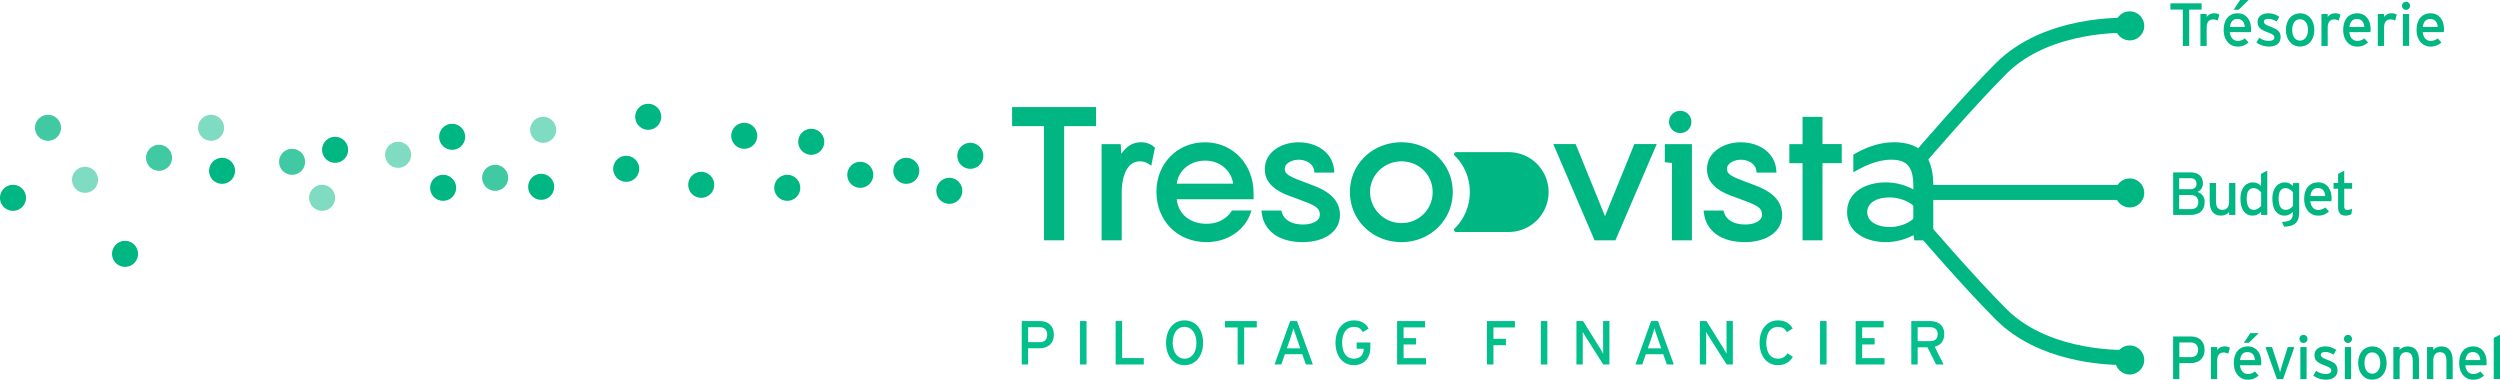 <svg id="Groupe_1460" data-name="Groupe 1460" xmlns="http://www.w3.org/2000/svg" xmlns:xlink="http://www.w3.org/1999/xlink" width="2499.19" height="379.566" viewBox="0 0 2499.19 379.566">
  <defs>
    <clipPath id="clip-path">
      <rect id="Rectangle_1396" data-name="Rectangle 1396" width="2499.19" height="379.566" fill="none"/>
    </clipPath>
    <clipPath id="clip-path-2">
      <rect id="Rectangle_1395" data-name="Rectangle 1395" width="2499.188" height="379.566" fill="none"/>
    </clipPath>
    <clipPath id="clip-path-3">
      <rect id="Rectangle_1374" data-name="Rectangle 1374" width="26" height="26" transform="translate(35 114.763)" fill="none"/>
    </clipPath>
    <clipPath id="clip-path-5">
      <rect id="Rectangle_1376" data-name="Rectangle 1376" width="26" height="26" transform="translate(72 166.763)" fill="none"/>
    </clipPath>
    <clipPath id="clip-path-7">
      <rect id="Rectangle_1378" data-name="Rectangle 1378" width="26" height="26" transform="translate(146 144.763)" fill="none"/>
    </clipPath>
    <clipPath id="clip-path-8">
      <rect id="Rectangle_1377" data-name="Rectangle 1377" width="26" height="26" transform="translate(146 144.762)" fill="none"/>
    </clipPath>
    <clipPath id="clip-path-9">
      <rect id="Rectangle_1380" data-name="Rectangle 1380" width="26" height="26" transform="translate(198 114.763)" fill="none"/>
    </clipPath>
    <clipPath id="clip-path-11">
      <rect id="Rectangle_1382" data-name="Rectangle 1382" width="26" height="26" transform="translate(279 148.763)" fill="none"/>
    </clipPath>
    <clipPath id="clip-path-13">
      <rect id="Rectangle_1384" data-name="Rectangle 1384" width="26" height="26" transform="translate(309 184.763)" fill="none"/>
    </clipPath>
    <clipPath id="clip-path-15">
      <rect id="Rectangle_1386" data-name="Rectangle 1386" width="26" height="26" transform="translate(385 141.763)" fill="none"/>
    </clipPath>
    <clipPath id="clip-path-17">
      <rect id="Rectangle_1388" data-name="Rectangle 1388" width="26" height="26" transform="translate(530 116.763)" fill="none"/>
    </clipPath>
    <clipPath id="clip-path-18">
      <rect id="Rectangle_1387" data-name="Rectangle 1387" width="26" height="26" transform="translate(530 116.762)" fill="none"/>
    </clipPath>
    <clipPath id="clip-path-19">
      <rect id="Rectangle_1390" data-name="Rectangle 1390" width="26" height="26" transform="translate(482 164.763)" fill="none"/>
    </clipPath>
    <clipPath id="clip-path-20">
      <rect id="Rectangle_1389" data-name="Rectangle 1389" width="25.999" height="26" transform="translate(482 164.763)" fill="none"/>
    </clipPath>
  </defs>
  <g id="Groupe_1459" data-name="Groupe 1459" clip-path="url(#clip-path)">
    <g id="Groupe_1458" data-name="Groupe 1458">
      <g id="Groupe_1457" data-name="Groupe 1457" clip-path="url(#clip-path-2)">
        <g id="Groupe_1416" data-name="Groupe 1416" opacity="0.75">
          <g id="Groupe_1415" data-name="Groupe 1415">
            <g id="Groupe_1414" data-name="Groupe 1414" clip-path="url(#clip-path-3)">
              <g id="Groupe_1413" data-name="Groupe 1413">
                <g id="Groupe_1412" data-name="Groupe 1412" clip-path="url(#clip-path-3)">
                  <path id="Tracé_6605" data-name="Tracé 6605" d="M61,127.763a13,13,0,1,1-13-13,13,13,0,0,1,13,13" fill="#00b783"/>
                </g>
              </g>
            </g>
          </g>
        </g>
        <path id="Tracé_6606" data-name="Tracé 6606" d="M26,197.763a13,13,0,1,1-13-13,13,13,0,0,1,13,13" fill="#00b783"/>
        <g id="Groupe_1421" data-name="Groupe 1421" opacity="0.5">
          <g id="Groupe_1420" data-name="Groupe 1420">
            <g id="Groupe_1419" data-name="Groupe 1419" clip-path="url(#clip-path-5)">
              <g id="Groupe_1418" data-name="Groupe 1418">
                <g id="Groupe_1417" data-name="Groupe 1417" clip-path="url(#clip-path-5)">
                  <path id="Tracé_6607" data-name="Tracé 6607" d="M98,179.763a13,13,0,1,1-13-13,13,13,0,0,1,13,13" fill="#00b783"/>
                </g>
              </g>
            </g>
          </g>
        </g>
        <path id="Tracé_6608" data-name="Tracé 6608" d="M138,253.763a13,13,0,1,1-13-13,13,13,0,0,1,13,13" fill="#00b783"/>
        <g id="Groupe_1426" data-name="Groupe 1426" opacity="0.75">
          <g id="Groupe_1425" data-name="Groupe 1425">
            <g id="Groupe_1424" data-name="Groupe 1424" clip-path="url(#clip-path-7)">
              <g id="Groupe_1423" data-name="Groupe 1423">
                <g id="Groupe_1422" data-name="Groupe 1422" clip-path="url(#clip-path-8)">
                  <path id="Tracé_6609" data-name="Tracé 6609" d="M172,157.763a13,13,0,1,1-13-13,13,13,0,0,1,13,13" fill="#00b783"/>
                </g>
              </g>
            </g>
          </g>
        </g>
        <g id="Groupe_1431" data-name="Groupe 1431" opacity="0.5">
          <g id="Groupe_1430" data-name="Groupe 1430">
            <g id="Groupe_1429" data-name="Groupe 1429" clip-path="url(#clip-path-9)">
              <g id="Groupe_1428" data-name="Groupe 1428">
                <g id="Groupe_1427" data-name="Groupe 1427" clip-path="url(#clip-path-9)">
                  <path id="Tracé_6610" data-name="Tracé 6610" d="M224,127.763a13,13,0,1,1-13-13,13,13,0,0,1,13,13" fill="#00b783"/>
                </g>
              </g>
            </g>
          </g>
        </g>
        <path id="Tracé_6611" data-name="Tracé 6611" d="M235,170.763a13,13,0,1,1-13-13,13,13,0,0,1,13,13" fill="#00b783"/>
        <g id="Groupe_1436" data-name="Groupe 1436" opacity="0.75">
          <g id="Groupe_1435" data-name="Groupe 1435">
            <g id="Groupe_1434" data-name="Groupe 1434" clip-path="url(#clip-path-11)">
              <g id="Groupe_1433" data-name="Groupe 1433">
                <g id="Groupe_1432" data-name="Groupe 1432" clip-path="url(#clip-path-11)">
                  <path id="Tracé_6612" data-name="Tracé 6612" d="M305,161.763a13,13,0,1,1-13-13,13,13,0,0,1,13,13" fill="#00b783"/>
                </g>
              </g>
            </g>
          </g>
        </g>
        <path id="Tracé_6613" data-name="Tracé 6613" d="M348,149.763a13,13,0,1,1-13-13,13,13,0,0,1,13,13" fill="#00b783"/>
        <g id="Groupe_1441" data-name="Groupe 1441" opacity="0.5">
          <g id="Groupe_1440" data-name="Groupe 1440">
            <g id="Groupe_1439" data-name="Groupe 1439" clip-path="url(#clip-path-13)">
              <g id="Groupe_1438" data-name="Groupe 1438">
                <g id="Groupe_1437" data-name="Groupe 1437" clip-path="url(#clip-path-13)">
                  <path id="Tracé_6614" data-name="Tracé 6614" d="M335,197.763a13,13,0,1,1-13-13,13,13,0,0,1,13,13" fill="#00b783"/>
                </g>
              </g>
            </g>
          </g>
        </g>
        <g id="Groupe_1446" data-name="Groupe 1446" opacity="0.5">
          <g id="Groupe_1445" data-name="Groupe 1445">
            <g id="Groupe_1444" data-name="Groupe 1444" clip-path="url(#clip-path-15)">
              <g id="Groupe_1443" data-name="Groupe 1443">
                <g id="Groupe_1442" data-name="Groupe 1442" clip-path="url(#clip-path-15)">
                  <path id="Tracé_6615" data-name="Tracé 6615" d="M411,154.763a13,13,0,1,1-13-13,13,13,0,0,1,13,13" fill="#00b783"/>
                </g>
              </g>
            </g>
          </g>
        </g>
        <g id="Groupe_1451" data-name="Groupe 1451" opacity="0.5">
          <g id="Groupe_1450" data-name="Groupe 1450">
            <g id="Groupe_1449" data-name="Groupe 1449" clip-path="url(#clip-path-17)">
              <g id="Groupe_1448" data-name="Groupe 1448">
                <g id="Groupe_1447" data-name="Groupe 1447" clip-path="url(#clip-path-18)">
                  <path id="Tracé_6616" data-name="Tracé 6616" d="M556,129.763a13,13,0,1,1-13-13,13,13,0,0,1,13,13" fill="#00b783"/>
                </g>
              </g>
            </g>
          </g>
        </g>
        <path id="Tracé_6617" data-name="Tracé 6617" d="M554,186.763a13,13,0,1,1-13-13,13,13,0,0,1,13,13" fill="#00b783"/>
        <g id="Groupe_1456" data-name="Groupe 1456" opacity="0.75">
          <g id="Groupe_1455" data-name="Groupe 1455">
            <g id="Groupe_1454" data-name="Groupe 1454" clip-path="url(#clip-path-19)">
              <g id="Groupe_1453" data-name="Groupe 1453">
                <g id="Groupe_1452" data-name="Groupe 1452" clip-path="url(#clip-path-20)">
                  <path id="Tracé_6618" data-name="Tracé 6618" d="M508,177.763a13,13,0,1,1-13-13,13,13,0,0,1,13,13" fill="#00b783"/>
                </g>
              </g>
            </g>
          </g>
        </g>
        <path id="Tracé_6619" data-name="Tracé 6619" d="M661,116.763a13,13,0,1,1-13-13,13,13,0,0,1,13,13" fill="#00b783"/>
        <path id="Tracé_6620" data-name="Tracé 6620" d="M639,168.763a13,13,0,1,1-13-13,13,13,0,0,1,13,13" fill="#00b783"/>
        <path id="Tracé_6621" data-name="Tracé 6621" d="M757,135.763a13,13,0,1,1-13-13,13,13,0,0,1,13,13" fill="#00b783"/>
        <path id="Tracé_6622" data-name="Tracé 6622" d="M800,187.763a13,13,0,1,1-13-13,13,13,0,0,1,13,13" fill="#00b783"/>
        <path id="Tracé_6623" data-name="Tracé 6623" d="M714,184.763a13,13,0,1,1-13-13,13,13,0,0,1,13,13" fill="#00b783"/>
        <path id="Tracé_6624" data-name="Tracé 6624" d="M824,141.763a13,13,0,1,1-13-13,13,13,0,0,1,13,13" fill="#00b783"/>
        <path id="Tracé_6625" data-name="Tracé 6625" d="M873,174.763a13,13,0,1,1-13-13,13,13,0,0,1,13,13" fill="#00b783"/>
        <path id="Tracé_6626" data-name="Tracé 6626" d="M919,170.763a13,13,0,1,1-13-13,13,13,0,0,1,13,13" fill="#00b783"/>
        <path id="Tracé_6627" data-name="Tracé 6627" d="M962,190.763a13,13,0,1,1-13-13,13,13,0,0,1,13,13" fill="#00b783"/>
        <path id="Tracé_6628" data-name="Tracé 6628" d="M983,155.763a13,13,0,1,1-13-13,13,13,0,0,1,13,13" fill="#00b783"/>
        <path id="Tracé_6629" data-name="Tracé 6629" d="M465,136.763a13,13,0,1,1-13-13,13,13,0,0,1,13,13" fill="#00b783"/>
        <path id="Tracé_6630" data-name="Tracé 6630" d="M456,187.763a13,13,0,1,1-13-13,13,13,0,0,1,13,13" fill="#00b783"/>
        <path id="Tracé_6631" data-name="Tracé 6631" d="M2203.947,201.808c0,8.63-5.288,13.067-14.587,13.067h-16.9v-42.54h17.5c7.415,0,12.217,3.889,12.217,11.061a8.987,8.987,0,0,1-5.41,8.508,9.8,9.8,0,0,1,7.171,9.907m-8.144-18.05c0-3.161-1.639-5.592-5.9-5.592h-11.419v11H2189.9c4.194,0,5.9-2.614,5.9-5.409m1.763,18.232c0-4.376-2.735-7.05-7.535-7.05h-11.554v14.1h11.37c5.654,0,7.719-2.858,7.719-7.051" fill="#00b783"/>
        <path id="Tracé_6632" data-name="Tracé 6632" d="M2234.633,214.878h-6.261v-3.039c-1.58,2.31-4.74,3.708-8.022,3.708-7.414,0-11.364-4.862-11.364-14.282V182.971h6.259v18.051c0,6.441,2.431,8.751,6.564,8.751,4.193,0,6.563-2.978,6.563-8.144V182.971h6.261Z" fill="#00b783"/>
        <path id="Tracé_6633" data-name="Tracé 6633" d="M2266.54,214.878h-6.2v-3.039c-2.309,2.127-4.983,3.708-8.326,3.708-6.867,0-12.276-4.985-12.276-17.14,0-10.939,5.956-16.1,12.58-16.1a11.328,11.328,0,0,1,8.022,3.646V173.794l6.2-3.222ZM2260.4,205.7V192.269c-1.4-1.883-4.314-4.193-7.475-4.193-4.5,0-6.928,3.4-6.928,10.149,0,8.023,2.552,11.547,7.171,11.547,2.978,0,5.591-2.005,7.232-4.071" fill="#00b783"/>
        <path id="Tracé_6634" data-name="Tracé 6634" d="M2298.446,211.839c0,9.724-3.526,14.4-15.073,14.768l-2.127-4.74c8.995-.426,10.94-2.856,10.94-9.481v-.547c-2.31,2.127-4.923,3.708-8.266,3.708-6.806,0-12.276-4.985-12.276-17.14,0-10.939,6.017-16.1,12.58-16.1a11.077,11.077,0,0,1,7.962,3.646v-2.977h6.26Zm-6.139-6.138V192.269c-1.4-1.883-4.314-4.193-7.475-4.193-4.5,0-6.928,3.4-6.928,10.149,0,8.023,2.552,11.547,7.171,11.547,2.978,0,5.591-2.005,7.232-4.071" fill="#00b783"/>
        <path id="Tracé_6635" data-name="Tracé 6635" d="M2330.839,198.287c0,1.154-.121,2.187-.181,2.856h-21.09c.669,6.139,4.133,8.752,8.022,8.752a11.184,11.184,0,0,0,6.929-2.553l3.707,4.011a14.832,14.832,0,0,1-11,4.194c-7.476,0-13.8-6.017-13.8-16.591,0-10.819,5.713-16.654,13.979-16.654,9.055,0,13.43,7.355,13.43,15.985m-6.32-2.31c-.3-4.376-2.37-8.022-7.536-8.022-4.193,0-6.746,2.917-7.293,8.022Z" fill="#00b783"/>
        <path id="Tracé_6636" data-name="Tracé 6636" d="M2351.381,208.558l-.729,5.53a12.691,12.691,0,0,1-6.137,1.459c-4.438,0-7.172-2.735-7.172-8.448V188.684h-4.56v-5.713h4.56v-9.116l6.139-3.282v12.4h7.9v5.713h-7.9v17.322c0,2.978.97,3.829,3.281,3.829a10.032,10.032,0,0,0,4.618-1.276" fill="#00b783"/>
        <path id="Tracé_6637" data-name="Tracé 6637" d="M2203.88,349.645c0,8.752-5.835,13.371-14.1,13.371h-11.122v15.862h-6.26V336.335h17.807c7.84,0,13.675,4.5,13.675,13.31m-6.5,0c0-4.68-2.856-7.293-7.293-7.293h-11.426V357h11.426c4.862,0,7.293-2.795,7.293-7.354" fill="#00b783"/>
        <path id="Tracé_6638" data-name="Tracé 6638" d="M2229.165,347.64l-1.643,5.955a9.351,9.351,0,0,0-4.8-1.154c-3.952,0-6.26,2.8-6.26,8.2v18.237h-6.26V346.971h6.26v3.037a8.842,8.842,0,0,1,7.292-3.708,9.177,9.177,0,0,1,5.41,1.338" fill="#00b783"/>
        <path id="Tracé_6639" data-name="Tracé 6639" d="M2260.523,362.286c0,1.154-.121,2.187-.182,2.856h-21.095c.669,6.139,4.133,8.752,8.023,8.752a11.187,11.187,0,0,0,6.928-2.552l3.707,4.01a14.83,14.83,0,0,1-11,4.2c-7.475,0-13.8-6.018-13.8-16.592,0-10.818,5.713-16.653,13.979-16.653,9.056,0,13.431,7.354,13.431,15.984m-6.321-2.31c-.3-4.376-2.37-8.022-7.536-8.022-4.193,0-6.746,2.917-7.293,8.022Zm3.89-26.984-10.028,9.725h-4.984l6.5-9.725Z" fill="#00b783"/>
        <path id="Tracé_6640" data-name="Tracé 6640" d="M2293.646,346.971,2282.4,378.878h-6.26l-11.426-31.907h6.564l5.712,17.321c1.033,3.1,1.945,6.077,2.371,7.84.365-1.763,1.216-4.74,2.188-7.84l5.469-17.321Z" fill="#00b783"/>
        <path id="Tracé_6641" data-name="Tracé 6641" d="M2306.773,338.827a4.042,4.042,0,1,1-4.012-4.072,4.042,4.042,0,0,1,4.012,4.072m-.912,40.051h-6.26V346.971h6.26Z" fill="#00b783"/>
        <path id="Tracé_6642" data-name="Tracé 6642" d="M2336.736,370.126c0,7.05-5.713,9.421-11.974,9.421a21.787,21.787,0,0,1-12.215-4.072l2.856-4.741a16.757,16.757,0,0,0,9.3,3.161c3.95,0,5.835-1.277,5.835-3.526,0-2.431-2.8-3.586-7.415-5.347-6.867-2.675-9.36-4.985-9.36-10.029,0-5.713,4.5-8.691,10.879-8.691a19.011,19.011,0,0,1,10.819,3.525l-2.736,4.8a13.9,13.9,0,0,0-8.265-2.734c-3.038,0-4.376,1.215-4.376,2.917,0,1.58,1.094,2.735,5.9,4.619,7.112,2.735,10.758,4.679,10.758,10.7" fill="#00b783"/>
        <path id="Tracé_6643" data-name="Tracé 6643" d="M2351.26,338.827a4.042,4.042,0,1,1-4.011-4.072h0a4.045,4.045,0,0,1,4.01,4.072m-.912,40.051h-6.26V346.971h6.26Z" fill="#00b783"/>
        <path id="Tracé_6644" data-name="Tracé 6644" d="M2385.841,362.772c0,10.576-6.2,16.775-14.4,16.775-8.022,0-14.039-6.625-14.039-16.592,0-10.454,6.2-16.653,14.222-16.653,8.143,0,14.22,6.5,14.22,16.47m-6.32.183c0-6.5-3.1-10.7-8.144-10.7-4.741,0-7.658,4.194-7.658,10.514,0,6.99,3.221,10.819,7.962,10.819s7.84-4.8,7.84-10.636" fill="#00b783"/>
        <path id="Tracé_6645" data-name="Tracé 6645" d="M2418.235,378.878h-6.26V360.827c0-6.441-2.431-8.751-6.563-8.751-4.2,0-6.565,2.978-6.565,8.144v18.658h-6.259V346.971h6.259v3.037c1.58-2.31,4.741-3.708,8.023-3.708,7.415,0,11.365,4.862,11.365,14.282Z" fill="#00b783"/>
        <path id="Tracé_6646" data-name="Tracé 6646" d="M2451.9,378.878h-6.26V360.827c0-6.441-2.43-8.751-6.563-8.751-4.194,0-6.564,2.978-6.564,8.144v18.658h-6.259V346.971h6.259v3.037c1.58-2.31,4.741-3.708,8.023-3.708,7.414,0,11.364,4.862,11.364,14.282Z" fill="#00b783"/>
        <path id="Tracé_6647" data-name="Tracé 6647" d="M2485.817,362.287c0,1.154-.122,2.187-.182,2.856h-21.089c.668,6.139,4.133,8.752,8.022,8.752a11.184,11.184,0,0,0,6.929-2.553l3.707,4.011a14.836,14.836,0,0,1-11,4.194c-7.475,0-13.8-6.017-13.8-16.591,0-10.819,5.713-16.654,13.979-16.654,9.055,0,13.431,7.355,13.431,15.985m-6.32-2.31c-.3-4.376-2.371-8.022-7.537-8.022-4.193,0-6.746,2.917-7.293,8.022Z" fill="#00b783"/>
        <path id="Tracé_6648" data-name="Tracé 6648" d="M2499.188,378.878h-6.26V337.855l6.26-3.283Z" fill="#00b783"/>
        <path id="Tracé_6649" data-name="Tracé 6649" d="M2200.9,9.6h-12.4V45.886h-6.382V9.6h-12.4V3.343H2200.9Z" fill="#00b783"/>
        <path id="Tracé_6650" data-name="Tracé 6650" d="M2218.655,14.648l-1.641,5.955a9.362,9.362,0,0,0-4.8-1.154c-3.951,0-6.26,2.8-6.26,8.2V45.886h-6.26V13.979h6.26v3.039a8.846,8.846,0,0,1,7.292-3.71,9.172,9.172,0,0,1,5.409,1.338" fill="#00b783"/>
        <path id="Tracé_6651" data-name="Tracé 6651" d="M2250.38,29.294c0,1.154-.121,2.187-.182,2.856h-21.09c.669,6.139,4.133,8.752,8.023,8.752a11.18,11.18,0,0,0,6.928-2.552l3.707,4.01a14.833,14.833,0,0,1-11,4.195c-7.475,0-13.8-6.018-13.8-16.592,0-10.818,5.713-16.653,13.979-16.653,9.056,0,13.431,7.354,13.431,15.984m-6.321-2.31c-.3-4.376-2.37-8.022-7.536-8.022-4.193,0-6.746,2.917-7.293,8.022ZM2247.945,0l-10.028,9.725h-4.984l6.5-9.725Z" fill="#00b783"/>
        <path id="Tracé_6652" data-name="Tracé 6652" d="M2279.855,37.134c0,7.05-5.712,9.421-11.972,9.421a21.781,21.781,0,0,1-12.216-4.072l2.856-4.741a16.761,16.761,0,0,0,9.3,3.161c3.95,0,5.834-1.277,5.834-3.526,0-2.431-2.8-3.586-7.414-5.347-6.868-2.675-9.36-4.985-9.36-10.029,0-5.713,4.5-8.691,10.878-8.691a19,19,0,0,1,10.82,3.525l-2.736,4.8a13.9,13.9,0,0,0-8.264-2.734c-3.039,0-4.376,1.215-4.376,2.917,0,1.58,1.092,2.735,5.9,4.619,7.112,2.735,10.758,4.679,10.758,10.7" fill="#00b783"/>
        <path id="Tracé_6653" data-name="Tracé 6653" d="M2313.585,29.78c0,10.576-6.2,16.775-14.4,16.775-8.022,0-14.04-6.625-14.04-16.592,0-10.454,6.2-16.653,14.223-16.653,8.142,0,14.22,6.5,14.22,16.47m-6.32.183c0-6.5-3.1-10.7-8.144-10.7-4.741,0-7.658,4.194-7.658,10.514,0,6.99,3.221,10.819,7.961,10.819s7.841-4.8,7.841-10.636" fill="#00b783"/>
        <path id="Tracé_6654" data-name="Tracé 6654" d="M2339.659,14.648l-1.642,5.955a9.351,9.351,0,0,0-4.8-1.154c-3.952,0-6.26,2.8-6.26,8.2V45.886h-6.26V13.979h6.26v3.039a8.841,8.841,0,0,1,7.288-3.71,9.175,9.175,0,0,1,5.41,1.338" fill="#00b783"/>
        <path id="Tracé_6655" data-name="Tracé 6655" d="M2369.864,29.294c0,1.154-.121,2.188-.182,2.856h-21.089c.669,6.139,4.132,8.753,8.022,8.753a11.177,11.177,0,0,0,6.929-2.554l3.707,4.012a14.835,14.835,0,0,1-11,4.194c-7.476,0-13.8-6.017-13.8-16.591,0-10.819,5.714-16.654,13.979-16.654,9.056,0,13.431,7.354,13.431,15.984m-6.32-2.309c-.3-4.377-2.371-8.023-7.536-8.023-4.193,0-6.746,2.917-7.294,8.023Z" fill="#00b783"/>
        <path id="Tracé_6656" data-name="Tracé 6656" d="M2396,14.648l-1.642,5.955a9.362,9.362,0,0,0-4.8-1.154c-3.951,0-6.26,2.8-6.26,8.2V45.886h-6.26V13.979h6.26v3.039a8.845,8.845,0,0,1,7.293-3.708A9.172,9.172,0,0,1,2396,14.648" fill="#00b783"/>
        <path id="Tracé_6657" data-name="Tracé 6657" d="M2409.307,5.835a4.041,4.041,0,1,1-4.011-4.072,4.042,4.042,0,0,1,4.011,4.072m-.912,40.051h-6.26V13.979h6.26Z" fill="#00b783"/>
        <path id="Tracé_6658" data-name="Tracé 6658" d="M2443.22,29.294c0,1.154-.122,2.188-.181,2.856h-21.093c.668,6.139,4.133,8.753,8.022,8.753a11.185,11.185,0,0,0,6.929-2.554l3.707,4.012a14.84,14.84,0,0,1-11,4.194c-7.475,0-13.8-6.017-13.8-16.591,0-10.819,5.713-16.654,13.979-16.654,9.055,0,13.431,7.354,13.431,15.984m-6.32-2.309c-.3-4.377-2.371-8.023-7.537-8.023-4.193,0-6.746,2.917-7.293,8.023Z" fill="#00b783"/>
        <path id="Tracé_6659" data-name="Tracé 6659" d="M1925.245,162.255l-11.4-9.753c.477-.558,48.074-56.107,81.4-89.427,48.791-48.792,129.275-45.358,132.677-45.187l-.743,14.981c-.768-.037-77.3-3.216-121.328,40.813-32.914,32.913-80.132,88.02-80.6,88.573" fill="#00b783"/>
        <path id="Tracé_6660" data-name="Tracé 6660" d="M2122.284,364.895c-19.619,0-85.059-3.317-127.041-45.3-33.32-33.321-80.917-88.87-81.4-89.427l11.4-9.754c.473.553,47.7,55.667,80.6,88.574,44.136,44.136,120.555,40.851,121.322,40.813l.749,14.981c-.475.024-2.454.111-5.637.111" fill="#00b783"/>
        <rect id="Rectangle_1391" data-name="Rectangle 1391" width="207" height="15" transform="translate(1917.546 184.878)" fill="#00b783"/>
        <path id="Tracé_6661" data-name="Tracé 6661" d="M2129.046,11.372a14.506,14.506,0,1,1-14.506,14.506,14.507,14.507,0,0,1,14.506-14.506" fill="#00b783"/>
        <path id="Tracé_6662" data-name="Tracé 6662" d="M2129.046,178.372a14.507,14.507,0,1,1-14.506,14.508v0a14.506,14.506,0,0,1,14.506-14.506" fill="#00b783"/>
        <path id="Tracé_6663" data-name="Tracé 6663" d="M2129.046,345.372a14.507,14.507,0,1,1-14.506,14.508v0a14.506,14.506,0,0,1,14.506-14.506" fill="#00b783"/>
        <path id="Tracé_6664" data-name="Tracé 6664" d="M1053.52,334.543c0,8.928-5.952,13.64-14.384,13.64h-11.345v16.18h-6.385v-43.4h18.165c8,0,13.949,4.588,13.949,13.577m-6.634,0c0-4.773-2.914-7.439-7.439-7.439h-11.656v14.941h11.656c4.96,0,7.439-2.853,7.439-7.5" fill="#02bf8c"/>
        <rect id="Rectangle_1392" data-name="Rectangle 1392" width="6.51" height="43.397" transform="translate(1079.686 320.967)" fill="#02bf8c"/>
        <path id="Tracé_6665" data-name="Tracé 6665" d="M1143.42,364.364h-28.146v-43.4h6.509v37.011h21.637Z" fill="#02bf8c"/>
        <path id="Tracé_6666" data-name="Tracé 6666" d="M1202.691,342.6c0,13.516-7.564,22.442-18.6,22.442-10.974,0-18.413-8.8-18.413-22.318s7.563-22.442,18.537-22.442c11.035,0,18.475,8.8,18.475,22.318m-6.634.124c0-9.857-5.084-15.995-12.027-15.995-6.882,0-11.718,6.014-11.718,15.871s5.022,15.995,11.966,15.995c6.881,0,11.779-6.014,11.779-15.871" fill="#02bf8c"/>
        <path id="Tracé_6667" data-name="Tracé 6667" d="M1256.383,327.352h-12.647v37.012h-6.51V327.352h-12.647v-6.386h31.8Z" fill="#02bf8c"/>
        <path id="Tracé_6668" data-name="Tracé 6668" d="M1312.431,364.364h-6.943l-3.658-10.291h-17.359l-3.6,10.291h-6.758l15.624-43.4h6.881Zm-12.585-16.119-3.472-9.981c-1.054-3.1-2.79-8.122-3.286-9.982-.5,1.86-2.046,6.819-3.161,10.044l-3.473,9.919Z" fill="#02bf8c"/>
        <path id="Tracé_6669" data-name="Tracé 6669" d="M1369.906,347.376c0,11.159-6.82,17.669-16.491,17.669-11.221,0-18.351-9.237-18.351-22.381s7.13-22.38,18.351-22.38c7.067,0,11.779,2.852,14.755,8.121l-5.7,3.534c-2.232-3.534-4.587-5.146-9.051-5.146-7.564,0-11.717,6.138-11.717,15.871s4.153,15.871,11.717,15.871c7.067,0,9.857-4.649,9.857-9.733v-.186H1356.2v-6.261h13.7Z" fill="#02bf8c"/>
        <path id="Tracé_6670" data-name="Tracé 6670" d="M1425.52,364.364h-28.891v-43.4h27.961v6.323h-21.451v10.725H1415.6v6.325h-12.462v13.7h22.381Z" fill="#02bf8c"/>
        <path id="Tracé_6671" data-name="Tracé 6671" d="M1514.426,327.352h-21.451V338.7h12.462v6.385h-12.462v19.282h-6.509v-43.4h27.96Z" fill="#02bf8c"/>
        <rect id="Rectangle_1393" data-name="Rectangle 1393" width="6.51" height="43.397" transform="translate(1540.343 320.967)" fill="#02bf8c"/>
        <path id="Tracé_6672" data-name="Tracé 6672" d="M1608.913,364.364h-6.2l-17.3-27.217c-1.054-1.611-2.542-4.216-3.224-5.331,0,1.611.062,7.625.062,10.043v22.505h-6.323v-43.4h6.633l16.491,26.472c1.116,1.8,2.976,5.022,3.6,6.138,0-1.612-.062-7.812-.062-10.23v-22.38h6.324Z" fill="#02bf8c"/>
        <path id="Tracé_6673" data-name="Tracé 6673" d="M1673.268,364.364h-6.943l-3.658-10.291h-17.359l-3.6,10.291h-6.758l15.624-43.4h6.881Zm-12.585-16.119-3.472-9.981c-1.054-3.1-2.79-8.122-3.286-9.982-.5,1.86-2.046,6.819-3.161,10.044l-3.473,9.919Z" fill="#02bf8c"/>
        <path id="Tracé_6674" data-name="Tracé 6674" d="M1732.292,364.364h-6.2l-17.3-27.217c-1.055-1.611-2.542-4.216-3.225-5.331,0,1.611.063,7.625.063,10.043v22.505h-6.323v-43.4h6.632l16.492,26.472c1.116,1.8,2.976,5.022,3.595,6.138,0-1.612-.061-7.812-.061-10.23v-22.38h6.323Z" fill="#02bf8c"/>
        <path id="Tracé_6675" data-name="Tracé 6675" d="M1792.307,356.738c-3.1,5.332-8.369,8.308-14.941,8.308-11.221,0-18.351-9.238-18.351-22.381s7.13-22.38,18.351-22.38c7.068,0,11.779,2.851,14.755,8.121l-5.765,3.6c-2.233-3.534-4.527-5.208-8.99-5.208-7.564,0-11.656,6.137-11.656,15.871s4.092,15.871,11.656,15.871c4.526,0,7.316-1.86,9.547-5.394Z" fill="#02bf8c"/>
        <rect id="Rectangle_1394" data-name="Rectangle 1394" width="6.509" height="43.397" transform="translate(1819.465 320.967)" fill="#02bf8c"/>
        <path id="Tracé_6676" data-name="Tracé 6676" d="M1883.943,364.364h-28.89v-43.4h27.96v6.323h-21.45v10.725h12.46v6.325h-12.46v13.7h22.38Z" fill="#02bf8c"/>
        <path id="Tracé_6677" data-name="Tracé 6677" d="M1943.647,333.923c0,6.944-3.658,11.222-9.548,12.709l8.866,17.732h-7.5l-8.618-17.173h-9.795v17.173h-6.386v-43.4H1929.7c7.564,0,13.949,4.03,13.949,12.957m-6.572.187c0-4.526-2.976-7.006-7.377-7.006h-12.647v13.949H1929.7c4.34,0,7.377-2.232,7.377-6.943" fill="#02bf8c"/>
        <path id="Tracé_6678" data-name="Tracé 6678" d="M1011.764,107.039V126.1h31.9V240.226H1063.8V126.1h31.9v-19.06Z" fill="#00b783"/>
        <path id="Tracé_6679" data-name="Tracé 6679" d="M1140.45,142.238c-7.79,0-14.222,3.814-19.523,11.62l-.612-9.8h-19.083v96.173h20.133v-47.91c0-15,4.773-31.021,18.17-31.021a16.135,16.135,0,0,1,8.657,2.515l2.725,1.886,3.653-18.078-.925-.833a19.8,19.8,0,0,0-13.194-4.552" fill="#00b783"/>
        <path id="Tracé_6680" data-name="Tracé 6680" d="M1204.621,142.237c-27.691,0-48.571,21.22-48.571,49.358,0,29.229,21.044,50.445,50.038,50.445,23.653,0,39.164-14.454,44.044-28.781l.982-2.886h-19.506l-.647.979c-3.047,4.615-10.33,12.353-24.874,12.353-16.532,0-28.219-9.745-29.752-24.484h76.853v-6.175c0-28.966-20.88-50.809-48.568-50.809m28.187,41.369h-56.445c1.651-13.282,13.4-23.032,28.259-23.032,16.524,0,26.373,11.235,28.187,23.032" fill="#00b783"/>
        <path id="Tracé_6681" data-name="Tracé 6681" d="M1310.818,184.657c-2.225-.851-4.319-1.632-6.279-2.366-14.359-5.367-20.187-7.768-20.187-13.377,0-6.379,8.159-9.248,13.954-9.248,6.737,0,14.443,3.438,15.437,10.985l.25,1.9h19.82l-.143-2.318c-1.016-16.482-15.711-27.994-35.731-27.994-16.257,0-33.535,9.351-33.535,26.678,0,8.076,2.853,19.767,27.453,27.991,2.18.814,4.235,1.564,6.168,2.269,15.889,5.8,21.384,8.175,21.384,15.463,0,5.858-6.786,9.793-16.886,9.793-11.216,0-18.939-4.515-21.187-12.387l-.451-1.584H1261l.306,2.454c2.279,18.239,17.551,29.127,40.852,29.127,22.36,0,37.384-10.866,37.384-27.039,0-17.614-15.366-25.474-28.721-30.343" fill="#00b783"/>
        <path id="Tracé_6682" data-name="Tracé 6682" d="M1400.977,142.237c-28.881,0-51.5,21.84-51.5,49.72,0,28.084,22.622,50.083,51.5,50.083,28.777,0,51.319-22,51.319-50.083,0-27.879-22.542-49.72-51.319-49.72m0,80.741a31.233,31.233,0,0,1-31.375-31.021c0-16.9,14.074-30.658,31.371-30.658,17.488,0,31.187,13.466,31.187,30.658a30.773,30.773,0,0,1-30.521,31.023q-.333,0-.666,0" fill="#00b783"/>
        <path id="Tracé_6683" data-name="Tracé 6683" d="M1604.483,216.107l-29.335-72.055h-22.381l41.293,96.173h20.845l41.293-96.173h-22.381Z" fill="#00b783"/>
        <path id="Tracé_6684" data-name="Tracé 6684" d="M1679.651,132.994a11,11,0,0,0,11.162-10.836c0-.079,0-.158,0-.237a10.876,10.876,0,0,0-10.671-11.077c-.164,0-.328,0-.492,0a11,11,0,0,0-11.165,10.832c0,.08,0,.16,0,.24a11.131,11.131,0,0,0,11.166,11.072" fill="#00b783"/>
        <path id="Tracé_6685" data-name="Tracé 6685" d="M1664.268,162.177l7.149.726v77.323h19.95V144.053h-27.1Z" fill="#00b783"/>
        <path id="Tracé_6686" data-name="Tracé 6686" d="M1752.852,184.657c-2.225-.851-4.318-1.632-6.278-2.364-14.361-5.367-20.188-7.77-20.188-13.378,0-6.379,8.159-9.248,13.952-9.248,6.738,0,14.443,3.438,15.438,10.985l.249,1.9h19.82l-.143-2.318c-1.015-16.482-15.709-27.994-35.731-27.994-16.257,0-33.535,9.351-33.535,26.678,0,8.076,2.855,19.767,27.455,27.991,2.18.814,4.236,1.564,6.167,2.269,15.889,5.8,21.384,8.175,21.384,15.463,0,5.858-6.786,9.793-16.886,9.793-11.216,0-18.939-4.515-21.187-12.387l-.451-1.584h-19.887l.307,2.452c2.278,18.24,17.549,29.128,40.851,29.128,22.36,0,37.385-10.866,37.385-27.039,0-17.614-15.367-25.474-28.723-30.343" fill="#00b783"/>
        <path id="Tracé_6687" data-name="Tracé 6687" d="M1821.907,116.836h-19.948v27.217h-13.2v19.06h13.2v77.113h19.949V163.113h19.252v-19.06h-19.253Z" fill="#00b783"/>
        <path id="Tracé_6688" data-name="Tracé 6688" d="M1893.429,142.237c-12.8,0-26.117,3.946-39.593,11.724l-1.091.63v17.691l3.252-1.827c4.75-2.669,19.2-10.788,34.683-10.788,15.845,0,22.019,7.374,22.019,26.3v3.411a57.587,57.587,0,0,0-27.519-7.046c-19.248,0-38.668,9.147-38.668,29.581,0,20.81,19.42,30.124,38.668,30.124a60.3,60.3,0,0,0,27.783-6.976l.773,5.162h18.912V185.97c0-18.773-4.064-43.733-39.218-43.733m19.27,63.64v12.618c-2.451,3.121-12.166,8.472-23.669,8.472-8.316,0-22.386-3.171-22.386-15.055,0-6.694,5.862-14.51,22.386-14.51,11.5,0,21.218,5.35,23.669,8.471" fill="#00b783"/>
        <path id="Tracé_6689" data-name="Tracé 6689" d="M1507.74,152.106H1455.7a2.053,2.053,0,0,0-1.909,1.272,2.013,2.013,0,0,0,.464,2.231,50.4,50.4,0,0,1,15.082,36.2,50.985,50.985,0,0,1-15.137,36.6,2.042,2.042,0,0,0,1.447,3.5h52.089a39.906,39.906,0,1,0,.893-79.807c-.3,0-.595,0-.893,0" fill="#00b783"/>
      </g>
    </g>
  </g>
</svg>
